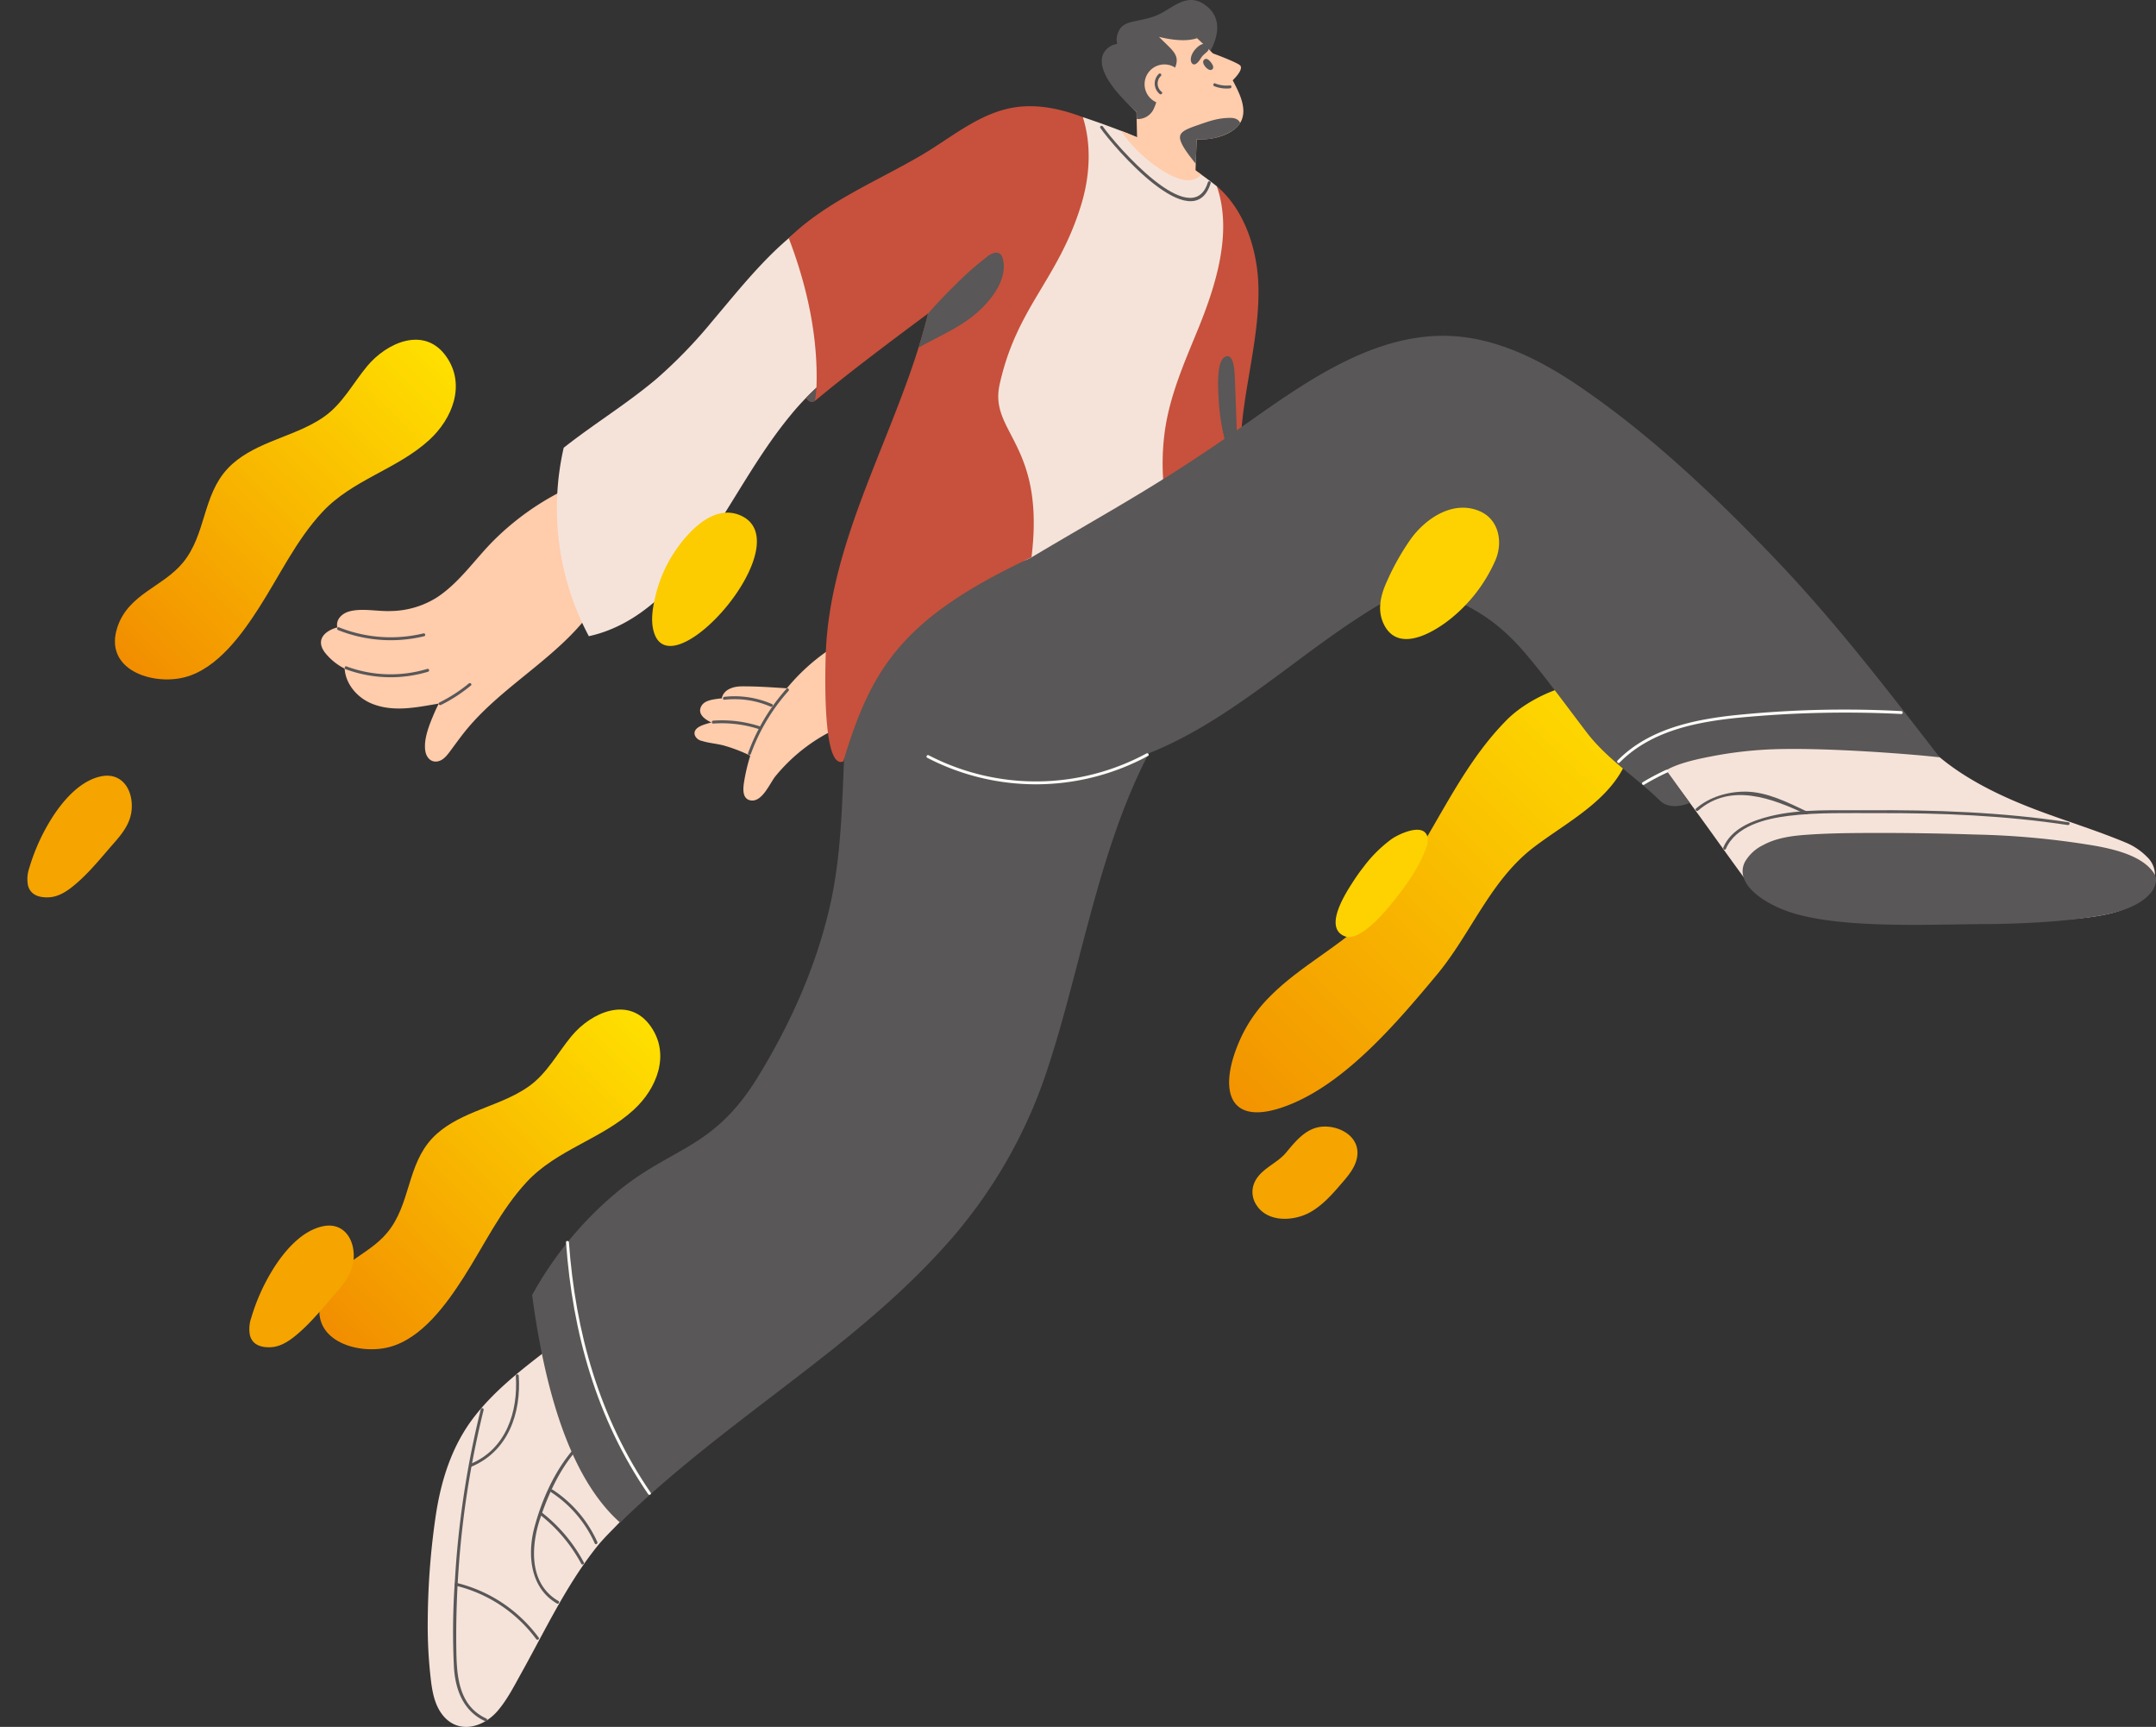 <svg id="グループ_417" data-name="グループ 417" xmlns="http://www.w3.org/2000/svg" xmlns:xlink="http://www.w3.org/1999/xlink" width="687.019" height="550.128" viewBox="0 0 687.019 550.128">
  <rect x="0" y="0" width="687.019" height="550.128" fill="#333333" stroke="none"/>
  <defs>
    <clipPath id="clip-path">
      <rect id="長方形_2415" data-name="長方形 2415" width="687.019" height="550.128" fill="none"/>
    </clipPath>
    <linearGradient id="linear-gradient" x1="0.932" x2="0.039" y2="1" gradientUnits="objectBoundingBox">
      <stop offset="0" stop-color="#ffe100"/>
      <stop offset="1" stop-color="#f29100"/>
    </linearGradient>
    <linearGradient id="linear-gradient-2" x1="0.941" y1="0.054" x2="0" y2="1" gradientUnits="objectBoundingBox">
      <stop offset="0" stop-color="#ffe100"/>
      <stop offset="1" stop-color="#f18800"/>
    </linearGradient>
  </defs>
  <g id="グループ_348" data-name="グループ 348" clip-path="url(#clip-path)">
    <path id="パス_1942" data-name="パス 1942" d="M386.883,431.3a237.86,237.86,0,0,1,2.59-32.755c1.731-11.272,5.192-22.11,12.26-31.209,6-7.731,13.667-13.9,21.379-19.855a14.8,14.8,0,0,1,1.218-.939c.331-.255.662-.511.993-.765a.5.5,0,0,1,.416-.107l.009-.006a.644.644,0,0,1,.151-.045c-.116-.067-.225-.142-.341-.208a.623.623,0,0,1,.628-1.075,67.023,67.023,0,0,1,20.04,17.587c5.126,6.766,11.23,16.391,9.979,25.287s-10.1,14.9-15.361,21.475c-6.512,8.136-11.665,17.248-16.607,26.392-2.5,4.632-4.954,9.292-7.514,13.893-2.26,4.066-4.449,8.394-7.463,11.965-4.824,5.717-13.174,7.764-18.033.939-2.662-3.739-3.142-8.56-3.61-12.995a148.1,148.1,0,0,1-.731-17.579" transform="translate(-250.571 83.959)" fill="#f5e3d9"/>
    <path id="パス_1952" data-name="パス 1952" d="M410.154,421.055c-8.553-4.931-9.52-15.562-7.2-24.257,2.765-10.352,7.947-21.344,16.033-28.562.447-.4,1.108.259.659.659-7.315,6.532-11.739,15.844-14.833,25-3.034,8.982-3.615,20.919,5.809,26.351a.467.467,0,0,1-.47.806" transform="translate(-232.665 89.781)" fill="#595757"/>
    <path id="パス_1934" data-name="パス 1934" d="M232.16,307.556c-2.654,3.067-5.478,6.106-9.026,8.152-5.255,3.031-13.882,3.534-17.448-2.414a7.446,7.446,0,0,1-.5-6.922c1.933-4.4,7.079-5.968,10.033-9.5,3.091-3.692,6.453-7.987,11.7-8.332,5.1-.335,11.266,2.785,11.1,8.563-.122,4.158-3.3,7.487-5.859,10.45" transform="translate(194.543 70.368)" fill="#f5a400"/>
    <path id="パス_1935" data-name="パス 1935" d="M146.447,275.014c10.88-11.132,26.066-17.738,36.258-30.148,14.9-18.138,22.8-41.531,39.509-58.258,12.91-12.929,47.723-21.86,39.231,9.7-4.039,15.011-19.324,22.277-30.7,30.943-13.966,10.64-19.971,27.52-31,40.733-12.2,14.618-28.169,33.5-46.109,41-20.793,8.694-23.844-4.688-16.173-21.208a45.643,45.643,0,0,1,8.983-12.766" transform="translate(258.042 42.626)" fill="url(#linear-gradient)"/>
    <path id="パス_1936" data-name="パス 1936" d="M195.281,224.56a42.748,42.748,0,0,1,9.2-9.172c2.27-1.544,9.9-5.163,11.263-.817a6.067,6.067,0,0,1-.4,3.8c-2.368,6.589-6.88,12.67-11.28,18.041-2.463,3.007-10.067,11.888-14.67,10-6.769-2.773.333-13.69,2.623-17.243,1.026-1.593,2.106-3.143,3.26-4.616" transform="translate(239.064 51.829)" fill="#fdd200"/>
    <path id="パス_1937" data-name="パス 1937" d="M272.76,19.838s9.768-11.8.616-18.3c-5.661-4.02-10.123.888-14.644,3.029-5.217,2.469-10.552,1.689-12.4,4.595-1.763,2.764-.877,4.815-.877,4.815a5.925,5.925,0,0,0-4.341,2.9c-1.382,2.612-1.414,8.043,10.454,18.8s21.2-15.842,21.2-15.842" transform="translate(110.584 0)" fill="#595757"/>
    <path id="パス_1938" data-name="パス 1938" d="M326.6,52.025a150.994,150.994,0,0,0-17.713-11.969C300.389,35.392,283.9,30,283.9,30s-6.419,26.951-22.8,47.476-29.025,21.976-26.329,50.792,21.768,60.537,22.6,61.159,59.085-20.11,59.085-20.732,4.56-34.621,6.012-40.633,11.817-45.2,11.817-46.232-.83-16.378-2.488-20.11-5.2-9.695-5.2-9.695" transform="translate(61.152 7.317)" fill="#f5e3d9"/>
    <path id="パス_1939" data-name="パス 1939" d="M265.01,34.468l-.519,14.1-18.554-9.64-.277-11.939Z" transform="translate(116.434 6.582)" fill="#ffccac"/>
    <path id="パス_1940" data-name="パス 1940" d="M254.884,135.244a.588.588,0,0,1-.144-.369c-.522-18.513,6.042-36.347,5.723-54.836-.2-11.777-4.3-24.742-13.26-32.333,5.111,14.841-.41,31.921-6.217,46.058-4.217,10.267-8.7,20.512-10.308,31.582a75.362,75.362,0,0,0,2.171,31.4,163.564,163.564,0,0,1,22.036-21.5" transform="translate(140.551 11.635)" fill="#c7513c"/>
    <path id="パス_1941" data-name="パス 1941" d="M236.942,91.367c2.413-1.088,2.863,3.515,2.975,6.034.36,8.16.6,16.337.876,24.506.3.791.593,1.557.831,2.261.133.4-.22.53-.739.488l.007.213c.044,1.23-1.2,1.295-1.244.068l-.022-.613a2.252,2.252,0,0,1-1.28-1.039,68.823,68.823,0,0,1-3.559-18.58c-.162-3.166-.815-12,2.154-13.338" transform="translate(153.532 22.244)" fill="#595757"/>
    <path id="パス_1943" data-name="パス 1943" d="M.712,182.028l.111-.014A.606.606,0,0,1,1.7,181.9a359.992,359.992,0,0,1,81.2-1.455c3.442,1.008,6.856,2.144,10.238,3.383,9.347,15.1,25.774,23.919,42.03,30.177,9.661,3.719,19.614,6.706,29.179,10.678a20.566,20.566,0,0,1,7.172,4.779,7.913,7.913,0,0,1,.406,11.018c-3.545,4.532-9.482,6.511-14.93,7.5-11.3,2.051-25.235,1.843-36.71,1.442-15.964-.561-43.812,2.457-59.983-2.933-8.676-2.892-11.666-2.9-17-10.115C30.785,219.469,16.5,197.7,1.262,183.2l-.219.027c-.782.106-1.122-1.092-.331-1.2" transform="translate(512.738 43.613)" fill="#f5e3d9"/>
    <path id="パス_1944" data-name="パス 1944" d="M341.025,190.076c.21-.062.422-.109.633-.167-2.467-1.113-4.59-2.947-3.136-5.354,1.06-1.755,3.871-2,5.63-2.246.265-.037.53-.045.8-.076.531-2.763,3.512-3.8,6.273-3.824,4.8-.04,9.645.318,14.463.619a63.658,63.658,0,0,1,16.223-14.037c.218,4.7.771,9.383.9,14.085a82.344,82.344,0,0,0,.872,11.858,55.573,55.573,0,0,0-21.649,16.13c-1.756,2.159-4.153,8.189-7.762,7.693-3.077-.42-2.5-4.218-2.137-6.381a60.294,60.294,0,0,1,1.9-7.886,50.509,50.509,0,0,0-8.2-3.168c-2.348-.667-4.916-.8-7.223-1.537a3.021,3.021,0,0,1-2.227-1.753c-.833-2.557,2.984-3.468,4.633-3.956" transform="translate(-114.954 40.241)" fill="#ffccac"/>
    <path id="パス_1945" data-name="パス 1945" d="M406.291,169.216a3.543,3.543,0,0,1-.107-.486c-.205-2.372,1.843-4.053,3.936-4.616,4.025-1.083,8.889.048,13.027-.108a28.274,28.274,0,0,0,14.955-4.4c7.128-4.723,11.989-12.07,17.956-18.046a85.669,85.669,0,0,1,21.676-15.7.6.6,0,0,1,.517-.025.653.653,0,0,1,1.066.243,161.026,161.026,0,0,1,6.141,23.13.732.732,0,0,0-.058.364c.424,4.959,1.138,9.894,1.525,14.852-10.533,14.338-27.608,23.227-39.074,36.845-1.942,2.3-3.667,4.747-5.467,7.157-.963,1.29-2.05,2.827-3.666,3.349-2.381.766-4.053-.939-4.413-3.174-.619-3.831,1.336-8.5,2.783-11.918q.694-1.638,1.521-3.2c-7.155,1.223-14.467,2.815-21.327.035-4.681-1.9-8.376-6.246-8.686-11.163a18.932,18.932,0,0,1-6.178-4.981c-3.282-4.184-.118-7.089,3.874-8.165" transform="translate(-298.774 30.648)" fill="#ffccac"/>
    <path id="パス_1946" data-name="パス 1946" d="M349.31,188.846c16.212-3.539,28.086-16.459,37.129-29.686,9.114-13.328,16.567-27.779,26.823-40.315a85.607,85.607,0,0,1,13.592-13.43A147.424,147.424,0,0,1,420.1,56.683C407.647,65.02,398.285,77.126,388.637,88.5a154.118,154.118,0,0,1-17.8,18.387c-6.639,5.6-13.855,10.464-20.922,15.5-2.919,2.08-5.806,4.208-8.619,6.422a86.628,86.628,0,0,0,8.012,60.039" transform="translate(-161.668 13.825)" fill="#f5e3d9"/>
    <path id="パス_1947" data-name="パス 1947" d="M323.323,308.9c10.127-16.514,18.2-34.4,22.671-53.3,4.961-20.963,3.944-42.425,5.654-63.746,1.448-18.074,5.371-37.119,16.337-51.9,12.286,8.309,24.384,16.9,37.233,24.329,9.8,5.668,19.941,10.589,30.08,15.6,7.235,3.575,14.431,7.373,20.851,12.242-22.694,32.621-28.272,76.936-40.346,113.612a156.678,156.678,0,0,1-28.991,52.579c-14.09,16.725-31.007,30.759-48.249,44.091-19.875,15.366-41.126,30.815-59.163,48.517-14.418-12.794-23.4-37.671-28.046-72.5a114.066,114.066,0,0,1,28.508-34c17.026-13.381,29.659-13.019,43.462-35.528" transform="translate(-81.79 34.135)" fill="#595757"/>
    <path id="パス_1948" data-name="パス 1948" d="M57.556,204.173a43.1,43.1,0,0,1-1.985-16.534,30.413,30.413,0,0,1,1.37-6.966c4.223-27.557,27.94-18.558,37.209-24.083,23.979-14.294,38.025-21.639,61.223-37.557C177.654,103.745,203.438,82.4,232.7,86.518c12.98,1.825,24.916,8.065,35.645,15.332,22.639,15.332,42.993,34.626,61.895,54.284,19.549,20.329,36.046,41.872,53.313,64.158-6.3-.795-39.449-3.587-56.855-2.382a127.967,127.967,0,0,0-14.8,1.861c-4.595.866-11.36,2.2-15.455,4.6l7.5,10.42s-5.834,2.7-9.415-.607c-7.593-7.447-16.895-13.274-23.414-21.779-5.7-7.443-14.578-19.639-20.858-26.689-10.2-11.45-18.821-14.677-32.746-20.665-33.037,15.1-57.641,45.262-92.889,56.431A72.23,72.23,0,0,1,93,224.565c-.789-.107-.453-1.3.331-1.2.249.034.493.049.74.08a.556.556,0,0,1,.01-.34,103.966,103.966,0,0,1-26.728-12.037,78.213,78.213,0,0,1-9.8-6.895" transform="translate(234.536 20.975)" fill="#595757"/>
    <path id="パス_1949" data-name="パス 1949" d="M6.53,217.195c4.2-2.289,9.043-2.948,13.745-3.284,5.821-.423,11.668-.535,17.489-.572q18.136-.112,36.3.485a261.677,261.677,0,0,1,38.3,3.595c6.419,1.169,15.7,3.346,19.044,9.279.776,1.593.078,3.886-1.116,5.428-3.545,4.528-10.39,6.451-15.851,7.446-11.295,2.052-26.045,2.738-37.532,2.79-17.311.08-45.713,1.551-61.884-3.835-8.446-2.824-17.747-9.14-14.276-16a13.483,13.483,0,0,1,5.784-5.336" transform="translate(555.287 52.028)" fill="#595757"/>
    <path id="パス_1950" data-name="パス 1950" d="M437.683,460.314c-6.879-3.173-9.4-9.957-9.852-17.072a227.657,227.657,0,0,1,.327-28.018,298.226,298.226,0,0,1,8.226-54.257.467.467,0,0,1,.9.247,296.138,296.138,0,0,0-7.965,50.539q-.877,12.326-.745,24.7c.1,8.812.367,18.806,9.579,23.057.545.251.072,1.056-.47.806" transform="translate(-283.175 87.957)" fill="#595757"/>
    <path id="パス_1951" data-name="パス 1951" d="M440.19,423.294a45.063,45.063,0,0,0-25.617-17.008c-.585-.136-.337-1.036.248-.9A46.029,46.029,0,0,1,441,422.824c.352.486-.458.953-.806.47" transform="translate(-269.334 98.868)" fill="#595757"/>
    <path id="パス_1953" data-name="パス 1953" d="M435.043,352.426c.8,11.969-3.4,24.1-15.142,28.988-.554.23-.795-.672-.248-.9,11.358-4.729,15.22-16.6,14.457-28.087-.04-.6.893-.6.933,0" transform="translate(-269.739 85.846)" fill="#595757"/>
    <path id="パス_1954" data-name="パス 1954" d="M415.937,403.7a49.45,49.45,0,0,0-13.07-15.56c-.47-.372.194-1.029.659-.659a49.932,49.932,0,0,1,13.216,15.748c.285.529-.52,1-.806.471" transform="translate(-230.71 94.478)" fill="#595757"/>
    <path id="パス_1955" data-name="パス 1955" d="M413.412,398.655a38.026,38.026,0,0,0-13.937-16.334c-.5-.33-.031-1.138.471-.806a38.894,38.894,0,0,1,14.271,16.669c.246.542-.557,1.016-.806.47" transform="translate(-223.887 93.031)" fill="#595757"/>
    <path id="パス_1956" data-name="パス 1956" d="M131.939,212.23c-20.013-3.045-40.264-3.87-60.484-3.8-9.436.031-19.124-.287-28.5.868-7.186.886-16.832,3.162-19.976,10.538-.235.551-1.039.076-.806-.471,2.543-5.964,9.129-8.543,15.025-9.982,9.854-2.406,20.54-1.785,30.607-1.865,21.523-.173,43.08.575,64.384,3.816.592.09.341.989-.248.9" transform="translate(526.969 50.606)" fill="#595757"/>
    <path id="パス_1957" data-name="パス 1957" d="M124.284,209.925c-10.732-5.078-24-10.155-34.334-1.134-.452.394-1.113-.264-.661-.659,4.233-3.694,10.241-5.445,15.8-5.392,6.874.063,13.578,3.5,19.66,6.38.542.257.07,1.062-.47.806" transform="translate(451.146 49.447)" fill="#595757"/>
    <path id="パス_1958" data-name="パス 1958" d="M328.621,193.774a75.152,75.152,0,0,1-70.344.582c-.531-.28-.061-1.085.47-.806a74.175,74.175,0,0,0,69.4-.582c.527-.287,1,.517.471.806" transform="translate(37.186 47.049)" fill="#fcfbf7"/>
    <path id="パス_1959" data-name="パス 1959" d="M411.738,398.481c-16.468-24-24.1-51.4-26.181-80.219-.044-.6.889-.6.933,0,2.071,28.661,9.675,55.874,26.055,79.749.34.5-.468.963-.806.47" transform="translate(-205.198 77.513)" fill="#fcfbf7"/>
    <path id="パス_1960" data-name="パス 1960" d="M133.061,198.006a76.422,76.422,0,0,0-7.365,3.9.467.467,0,0,1-.471-.806,76.692,76.692,0,0,1,7.365-3.9c.545-.24,1.02.564.471.806" transform="translate(398.229 48.085)" fill="#fcfbf7"/>
    <path id="パス_1961" data-name="パス 1961" d="M155.443,183.134a356.451,356.451,0,0,0-50.813,1.088c-13.888,1.317-28.749,4.05-38.941,14.387-.422.428-1.082-.233-.659-.66,9.675-9.812,23.5-12.9,36.74-14.367a340.281,340.281,0,0,1,53.674-1.381c.6.029.6.961,0,.933" transform="translate(450.407 44.325)" fill="#fcfbf7"/>
    <path id="パス_1962" data-name="パス 1962" d="M273.425,69.25c11.51-11.449,28.5-18.339,42.418-26.536,9.292-5.473,18.2-13.235,29.138-15.075,7.555-1.271,15.013.376,22.141,3.044,2.847,8.941,2.222,18.972-.539,27.953-7.39,24.043-20.5,32.427-25.989,57.255-3.395,15.367,14.669,18.741,10.161,55.041-41.051,19.192-51,35.176-59.956,64.986-6.251,2.635-5.9-24.617-5.612-33.859,1.2-38.137,23.746-72.457,32.631-108.832-11.6,8.64-24.787,18.471-35.8,27.642h0a1.806,1.806,0,0,1-2.139.224,2.616,2.616,0,0,1-.883-1.045c1.044-1.083,2.133-2.127,3.242-3.148.6-16.177-3.021-32.51-8.814-47.651" transform="translate(-22.072 6.634)" fill="#c7513c"/>
    <path id="パス_1963" data-name="パス 1963" d="M343.153,102.462a2.616,2.616,0,0,0,.883,1.045,1.66,1.66,0,0,0,.9.261,1.832,1.832,0,0,0,.97-.286c.373-2.239.5-4.167.5-4.167-1.107,1.02-2.2,2.065-3.247,3.147" transform="translate(-86.227 24.222)" fill="#595757"/>
    <path id="パス_1964" data-name="パス 1964" d="M298.2,84.121q4.067-4.683,8.546-9.018a98.646,98.646,0,0,1,10.7-9.429c1.841-1.331,3.98-1.542,4.6,1.045,1.791,7.414-5.311,15.1-10.648,19.032-5.038,3.707-10.834,6.132-16.233,9.217,1.12-3.595,2.152-7.215,3.035-10.847" transform="translate(-2.466 15.783)" fill="#595757"/>
    <path id="パス_1965" data-name="パス 1965" d="M277.39,50.454c-5.57,18.079-30.919-11.443-35.169-17.554-.343-.5.464-.962.8-.471,4.04,5.811,28.459,34.019,33.465,17.778.177-.572,1.077-.328.9.248" transform="translate(108.41 7.859)" fill="#595757"/>
    <path id="パス_1966" data-name="パス 1966" d="M257.422,39.207a130.282,130.282,0,0,1,12.812,8.284,6.613,6.613,0,0,1-.634.559c-3.458,2.687-8.148.274-11.369-1.616a46.014,46.014,0,0,1-13.708-12.95,118.062,118.062,0,0,1,12.9,5.723" transform="translate(112.623 8.167)" fill="#ffccac"/>
    <path id="パス_1967" data-name="パス 1967" d="M234.526,24.4c-1.486-3.152-1.228-10.839,5.64-14.916,6.2-3.681,13.613-5.18,20.86,1.362s9.7,10.1,12.506,15.9c2.19,4.538,3.659,9.926-1.449,13.326-5.8,3.861-14.016,3.09-18.217,1.427s-13.658-5.045-19.34-17.1" transform="translate(120.662 1.545)" fill="#ffccac"/>
    <path id="パス_1968" data-name="パス 1968" d="M234.945,37.868c.6,1.52,1.728,3.248,4.687,6.943l.281-7.8a19.127,19.127,0,0,0,11.431-2.761,8.193,8.193,0,0,0,2.438-2.413c-.422-1.122-1.62-1.687-3.324-1.649-3.694.062-6,.851-10.418,2.393-4.479,1.565-6.221,2.46-5.1,5.287" transform="translate(141.402 7.362)" fill="#595757"/>
    <path id="パス_1969" data-name="パス 1969" d="M251.832,8.835c6.12-3.62,15.1-6.5,21.406,2.046-2.886.994-7.239.787-12.112-.435,4.354,4.436,6.828,5.711,5.1,9.9-.809,1.953-3.519,7.532-5.41,8.216a15.174,15.174,0,0,1-1.551,5.2,5.574,5.574,0,0,1-5.187,2.861l-.119-2.239a31.7,31.7,0,0,1-7.482-9.534c-1.493-3.159-1.51-11.94,5.356-16.02" transform="translate(108.189 1.291)" fill="#595757"/>
    <path id="パス_1970" data-name="パス 1970" d="M261.562,22.5a6.308,6.308,0,1,1-6.608-5.993,6.307,6.307,0,0,1,6.608,5.993" transform="translate(115.776 4.025)" fill="#ffccac"/>
    <path id="パス_1971" data-name="パス 1971" d="M240.889,22.855a.7.7,0,0,1-.678.215.633.633,0,0,1-.592-.28,49.313,49.313,0,0,1-4.864-7.936c-.351-.719-.565-1.435.012-1.259.184-.055,8.625,3.162,9.175,4.024.866,1.357-1.727,3.977-3.054,5.236" transform="translate(151.321 3.309)" fill="#ffccac"/>
    <path id="パス_1972" data-name="パス 1972" d="M248.186,12.121c.828,1.592-1.2,1.82-2.268,3.641-.985,1.673-2.023,2.457-2.75,1.784-.881-.814-.615-3.057,1.311-4.969,1.8-1.79,3.1-1.617,3.707-.455" transform="translate(136.761 2.741)" fill="#595757"/>
    <path id="パス_1973" data-name="パス 1973" d="M241.986,15.228c-1.168.8.127,2.388.8,2.924.437.348,1.075.675,1.6.3.763-.542.1-1.63-.311-2.173-.458-.606-1.321-1.582-2.086-1.056" transform="translate(141.865 3.677)" fill="#595757"/>
    <path id="パス_1974" data-name="パス 1974" d="M350.238,196.922a62.914,62.914,0,0,1,12.239-20.484c.4-.449,1.059.211.659.659a61.644,61.644,0,0,0-12,20.074c-.2.558-1.1.317-.9-.249" transform="translate(-111.862 42.996)" fill="#595757"/>
    <path id="パス_1975" data-name="パス 1975" d="M372.393,187.232a38.4,38.4,0,0,0-14.4-1.723c-.6.041-.6-.892,0-.933a38.965,38.965,0,0,1,14.644,1.756c.571.18.327,1.081-.247.9" transform="translate(-130.699 44.994)" fill="#595757"/>
    <path id="パス_1976" data-name="パス 1976" d="M369.5,181.616a28.843,28.843,0,0,0-14.7-2.191c-.6.065-.592-.869,0-.933a29.734,29.734,0,0,1,15.176,2.317c.549.238.075,1.041-.471.806" transform="translate(-123.964 43.49)" fill="#595757"/>
    <path id="パス_1977" data-name="パス 1977" d="M468.952,172.368a41.317,41.317,0,0,1-26.255-.795c-.56-.205-.317-1.107.248-.9a40.465,40.465,0,0,0,25.76.795.467.467,0,0,1,.247.9" transform="translate(-332.535 41.619)" fill="#595757"/>
    <path id="パス_1978" data-name="パス 1978" d="M471.126,163.507a45.337,45.337,0,0,1-27.433-1.952c-.551-.218-.311-1.121.247-.9a44.481,44.481,0,0,0,26.938,1.952c.583-.139.832.76.247.9" transform="translate(-335.96 39.175)" fill="#595757"/>
    <path id="パス_1979" data-name="パス 1979" d="M431.786,181.114a48.5,48.5,0,0,0,9.368-6.059c.46-.379,1.123.277.659.659a49.494,49.494,0,0,1-9.557,6.206c-.536.265-1.009-.539-.47-.806" transform="translate(-291.753 42.667)" fill="#595757"/>
    <path id="パス_1980" data-name="パス 1980" d="M242.175,22.939a10.665,10.665,0,0,1-5.012-.674c-.552-.216-.312-1.118.249-.9a10.038,10.038,0,0,0,4.763.642c.6-.061.592.872,0,.933" transform="translate(149.781 5.203)" fill="#595757"/>
    <path id="パス_1981" data-name="パス 1981" d="M256.154,25.347a4.28,4.28,0,0,1-.261-6.406.467.467,0,0,1,.659.661,3.351,3.351,0,0,0,.261,5.086c.461.384-.2,1.041-.659.659" transform="translate(113.38 4.586)" fill="#595757"/>
    <path id="パス_1982" data-name="パス 1982" d="M384.029,349.914c3.581-10.405,14.427-12.6,20.809-20.35,7.432-9.021,6.2-21.4,14.3-30.012,3.7-3.924,8.584-6.367,13.5-8.42,5.81-2.427,11.941-4.371,17.143-8.019,5.931-4.16,9.2-10.635,13.723-16.092,6.3-7.609,18.336-12.983,25.275-3.072,6.288,8.981,1.9,19.816-5.447,26.541-10.258,9.388-24.441,12.616-34.069,22.957-8.376,9-13.626,20.3-20.222,30.551-5.165,8.024-13.092,19.349-23.646,22.087-10.28,2.666-26.1-2.392-21.365-16.171" transform="translate(-281.395 63.06)" fill="url(#linear-gradient-2)"/>
    <path id="パス_2698" data-name="パス 2698" d="M384.029,349.914c3.581-10.405,14.427-12.6,20.809-20.35,7.432-9.021,6.2-21.4,14.3-30.012,3.7-3.924,8.584-6.367,13.5-8.42,5.81-2.427,11.941-4.371,17.143-8.019,5.931-4.16,9.2-10.635,13.723-16.092,6.3-7.609,18.336-12.983,25.275-3.072,6.288,8.981,1.9,19.816-5.447,26.541-10.258,9.388-24.441,12.616-34.069,22.957-8.376,9-13.626,20.3-20.222,30.551-5.165,8.024-13.092,19.349-23.646,22.087-10.28,2.666-26.1-2.392-21.365-16.171" transform="translate(-346.548 -150.331)" fill="url(#linear-gradient-2)"/>
    <path id="パス_1983" data-name="パス 1983" d="M469.135,327.989c4.133-6.7,9.684-12.6,16.094-13.912,5.573-1.142,9.171,2.748,9.69,8.037.551,5.6-2.146,9.278-5.6,13.205-4.014,4.56-7.711,9.277-12.382,13.219-2.4,2.028-5.171,3.92-8.313,4.085-2.9.153-5.871-.591-6.707-3.759a10.7,10.7,0,0,1,.406-5.6,63.627,63.627,0,0,1,6.815-15.279" transform="translate(-382.264 76.553)" fill="#f5a400"/>
    <path id="パス_2699" data-name="パス 2699" d="M469.135,327.989c4.133-6.7,9.684-12.6,16.094-13.912,5.573-1.142,9.171,2.748,9.69,8.037.551,5.6-2.146,9.278-5.6,13.205-4.014,4.56-7.711,9.277-12.382,13.219-2.4,2.028-5.171,3.92-8.313,4.085-2.9.153-5.871-.591-6.707-3.759a10.7,10.7,0,0,1,.406-5.6,63.627,63.627,0,0,1,6.815-15.279" transform="translate(-452.99 -66.768)" fill="#f5a400"/>
    <path id="パス_1984" data-name="パス 1984" d="M359.629,157.227a43.4,43.4,0,0,1,6.09-13.658c4.243-6.305,12.342-15.112,20.86-11.39,19.41,8.5-21.124,55.095-27.417,37.732-1.439-3.971-.522-8.722.467-12.684" transform="translate(-150.61 32.022)" fill="#fccb00"/>
    <path id="パス_1985" data-name="パス 1985" d="M170.533,153.3a78.421,78.421,0,0,1,7.644-13.485c4.839-6.572,13.568-12.326,21.931-8.639,6.084,2.683,7.341,9.878,4.944,15.516a49.283,49.283,0,0,1-14.712,19.037c-5.917,4.629-16.959,10.714-21.159.8-1.861-4.391-.563-9.105,1.351-13.231" transform="translate(271.502 31.713)" fill="#fdd200"/>
  </g>
</svg>
